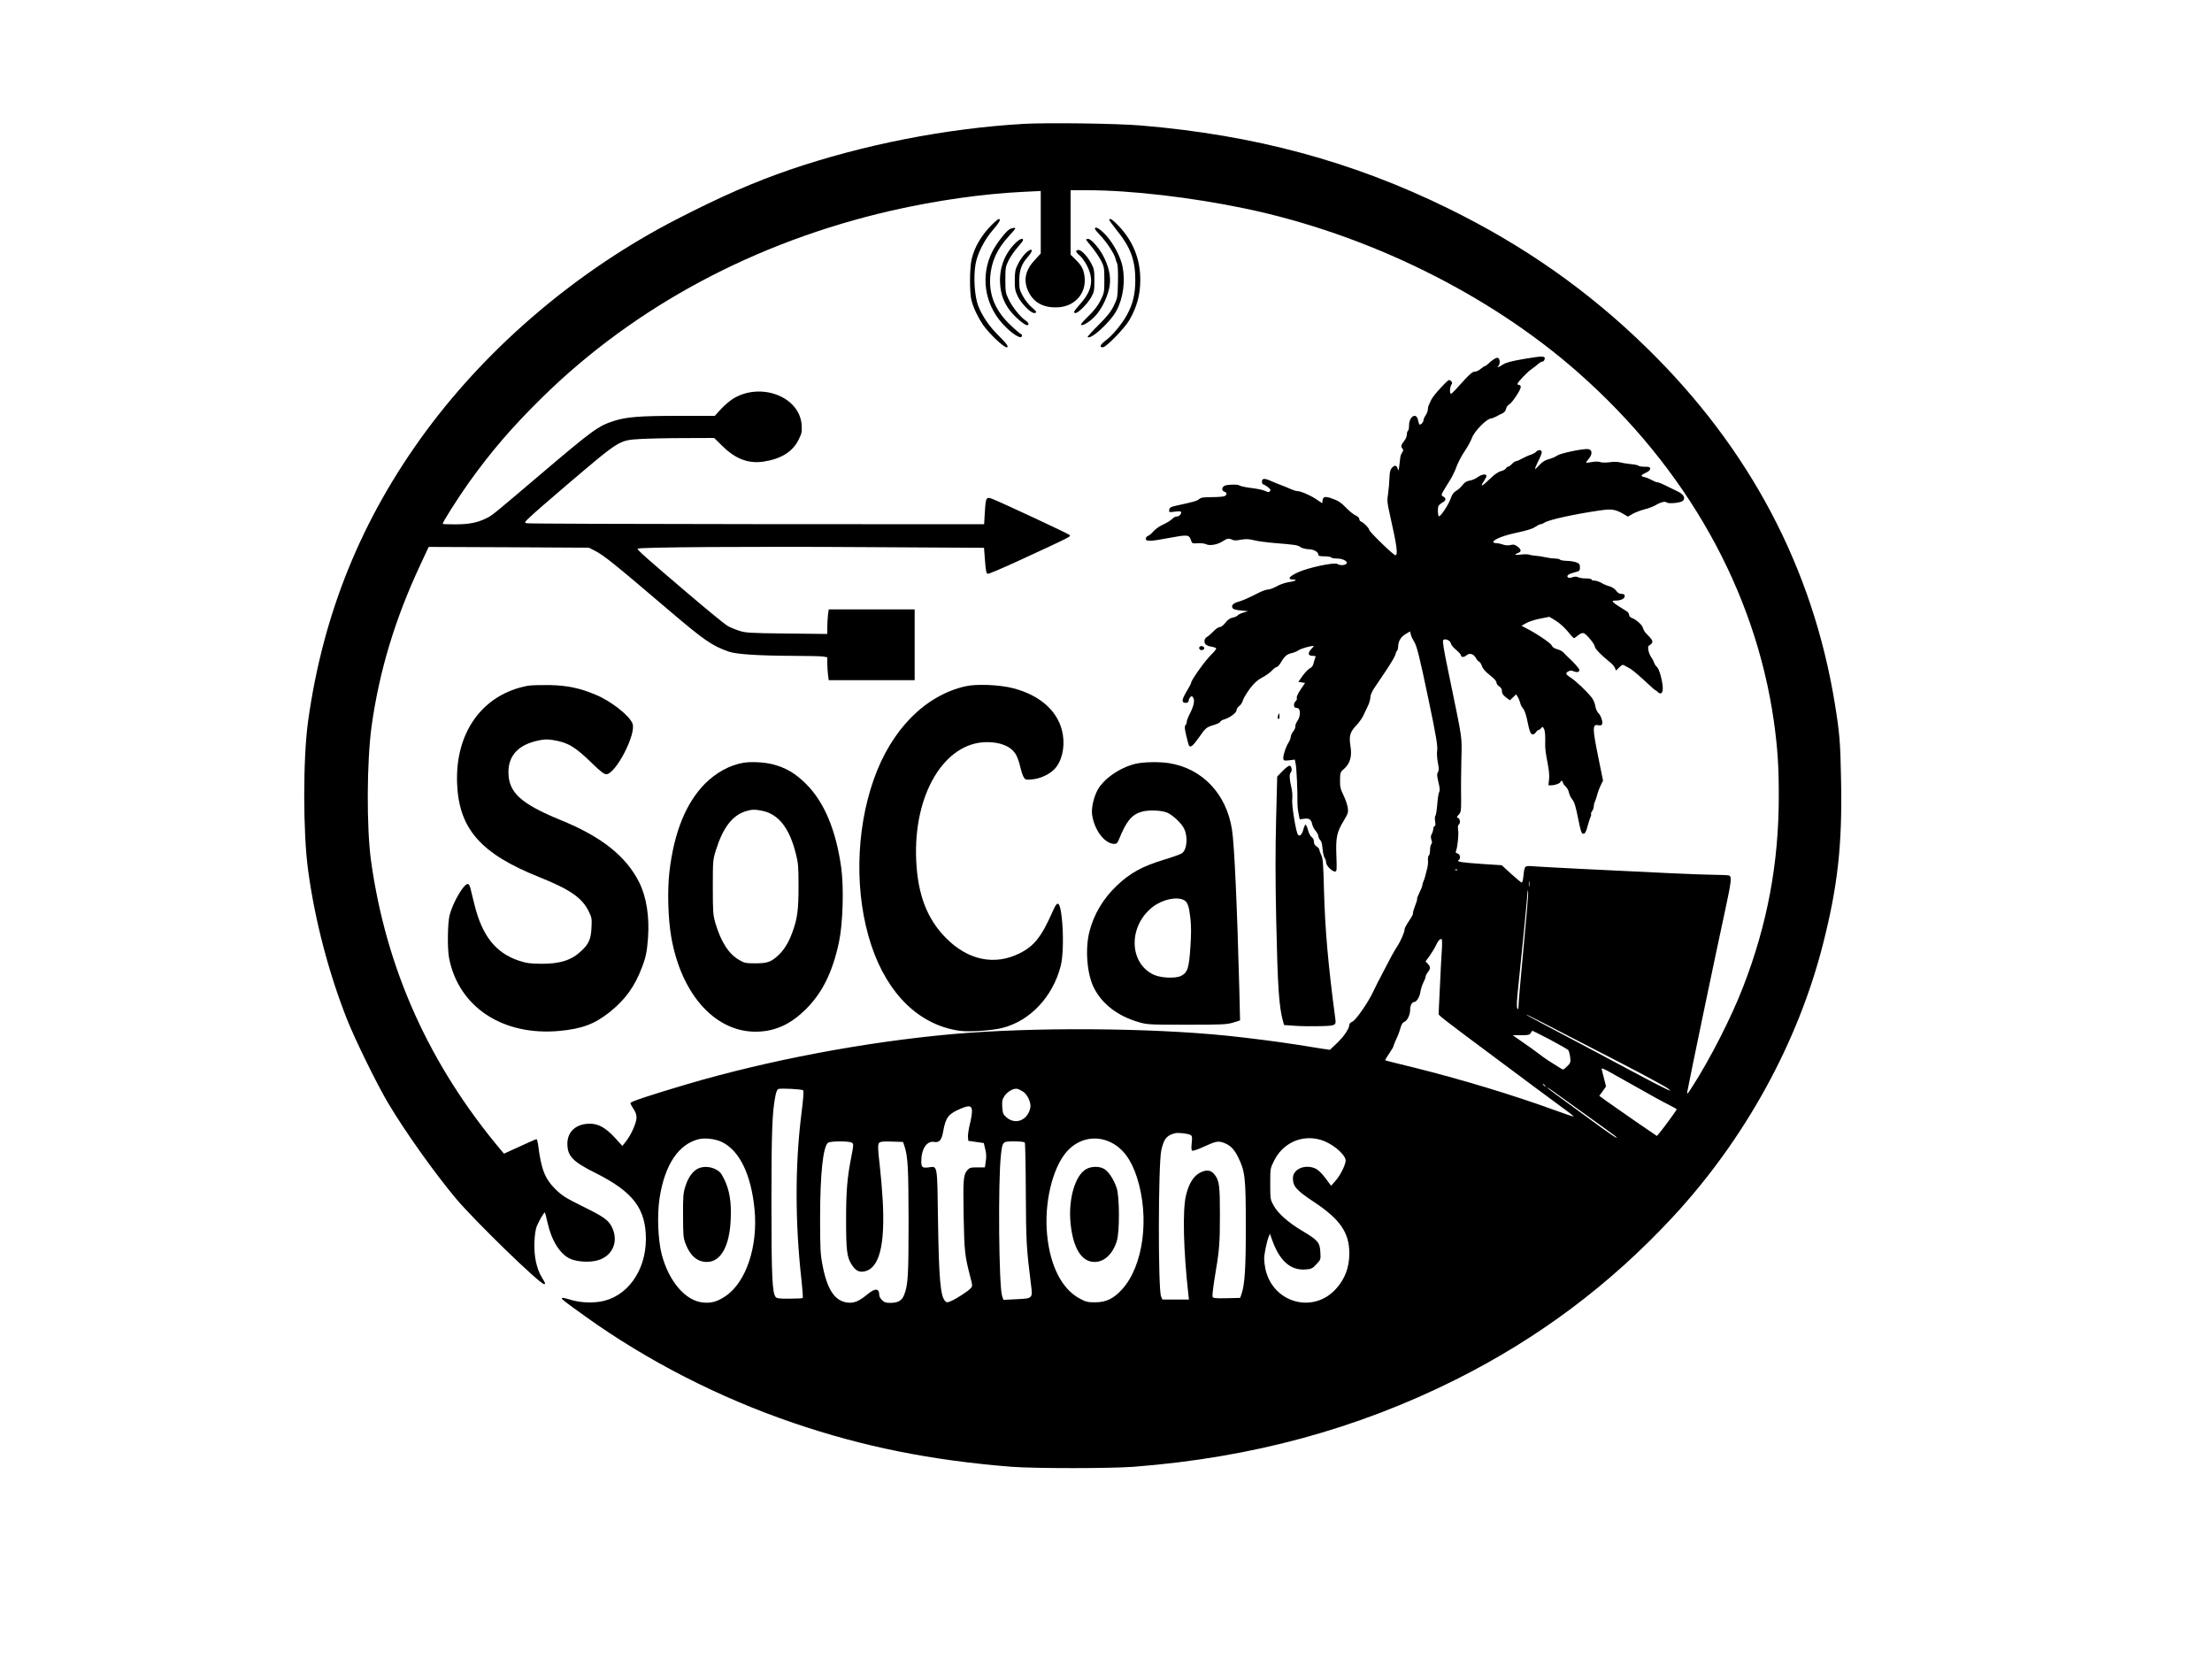 <?xml version="1.0" standalone="no"?>
<!DOCTYPE svg PUBLIC "-//W3C//DTD SVG 20010904//EN"
 "http://www.w3.org/TR/2001/REC-SVG-20010904/DTD/svg10.dtd">
<svg version="1.0" xmlns="http://www.w3.org/2000/svg"
 width="2000pt" height="1500pt" viewBox="0 0 2000 1500"
 preserveAspectRatio="xMidYMid meet">

<g transform="translate(0,1500) scale(0.1,-0.1)"
fill="#000000" stroke="none">
<path d="M9255 13880 c-705 -41 -1454 -189 -2115 -415 -323 -111 -620 -241
-1017 -445 -889 -457 -1690 -1133 -2268 -1914 -585 -792 -935 -1653 -1070
-2631 -46 -337 -46 -1004 1 -1345 62 -456 186 -927 353 -1350 74 -186 272
-589 371 -755 158 -264 412 -621 611 -860 166 -198 759 -775 798 -775 16 0 14
4 -19 59 -49 79 -73 195 -68 320 3 68 11 120 22 146 24 55 67 128 73 122 2 -3
13 -45 24 -93 35 -160 113 -285 206 -326 63 -28 177 -34 248 -13 136 39 192
174 126 303 -31 62 -78 94 -264 185 -149 74 -183 95 -239 149 -101 98 -135
183 -163 411 -4 26 -10 47 -15 47 -5 0 -73 -30 -151 -66 l-142 -65 -24 28
c-651 774 -1042 1642 -1178 2618 -42 301 -39 901 5 1221 70 499 212 968 439
1454 l77 165 724 -3 724 -4 50 -25 c85 -43 171 -112 681 -547 313 -266 383
-315 535 -368 67 -24 276 -37 595 -38 121 0 237 -3 258 -6 l37 -7 0 -51 c0
-28 3 -75 6 -103 l7 -53 388 0 389 0 0 320 0 320 -389 0 -388 0 -7 -52 c-3
-29 -6 -79 -6 -111 l0 -59 -367 4 c-346 4 -372 6 -433 26 -36 12 -83 32 -105
45 -22 13 -180 142 -350 287 -381 324 -466 400 -460 409 8 14 1020 21 2079 14
l1053 -6 9 -116 c7 -95 12 -116 25 -119 10 -2 133 51 275 116 492 227 479 221
463 236 -12 12 -593 283 -691 323 -61 24 -65 18 -73 -111 l-7 -116 -2057 1
c-1131 1 -2067 4 -2079 8 -23 6 -21 9 35 61 32 31 175 155 318 277 496 422
480 412 680 424 71 4 250 8 396 8 l266 1 75 -73 c119 -118 238 -162 376 -140
157 25 260 90 313 198 29 59 31 71 27 134 -18 254 -366 388 -617 238 -29 -18
-79 -60 -111 -94 l-57 -63 -322 0 c-354 0 -477 -9 -590 -46 -140 -44 -192 -82
-665 -484 -435 -369 -434 -369 -487 -395 -79 -40 -154 -55 -277 -56 -63 0
-116 2 -119 4 -7 7 134 230 235 372 202 283 395 507 668 775 839 823 1924
1403 3151 1685 409 93 828 153 1206 171 l147 7 0 -283 0 -282 -55 -60 c-92
-99 -107 -197 -45 -306 51 -88 142 -129 265 -120 146 12 245 126 232 266 -6
72 -26 111 -83 166 l-44 43 0 291 0 292 153 0 c389 0 939 -64 1423 -165 1107
-231 2208 -773 3014 -1484 980 -864 1601 -1971 1769 -3156 33 -237 44 -400 44
-665 1 -612 -103 -1169 -325 -1740 -107 -275 -296 -645 -458 -897 -44 -68 -49
-74 -44 -43 20 111 259 1259 345 1653 53 247 58 291 33 301 -9 3 -61 6 -117 6
-56 0 -244 7 -417 15 -537 25 -1118 54 -1215 61 -106 8 -99 13 -111 -88 -3
-32 -10 -58 -15 -58 -5 0 -47 35 -95 78 l-86 79 -186 12 c-182 13 -227 20
-203 35 20 13 13 53 -10 59 -16 4 -20 10 -14 24 14 35 25 148 19 189 -4 26 -2
44 5 48 17 11 13 53 -5 60 -15 6 -15 9 5 30 19 20 22 34 22 122 0 54 -1 110
-1 124 -1 14 1 122 3 240 4 242 18 147 -117 804 -42 200 -55 281 -47 289 17
17 65 -4 69 -31 2 -12 23 -38 48 -58 24 -20 44 -43 44 -50 0 -19 29 -18 51 2
25 23 65 11 83 -25 9 -16 22 -31 30 -34 8 -3 19 -21 25 -40 8 -23 31 -50 71
-81 37 -29 60 -53 60 -66 0 -11 11 -27 25 -36 17 -11 25 -25 25 -44 0 -20 10
-35 36 -55 l36 -27 28 27 28 27 15 -23 c8 -13 18 -37 22 -54 3 -16 15 -39 26
-51 11 -12 26 -53 35 -95 22 -109 33 -139 52 -139 10 0 23 9 30 20 7 11 17 20
23 20 7 0 17 8 24 17 11 15 13 15 24 -5 11 -21 14 -51 12 -152 -1 -25 8 -92
20 -150 14 -71 19 -121 15 -157 l-6 -53 29 0 c33 0 81 19 81 32 0 4 5 8 10 8
6 0 10 -6 10 -13 0 -8 11 -24 25 -37 14 -13 28 -39 31 -57 4 -19 17 -47 31
-63 18 -22 30 -61 51 -167 22 -110 31 -139 44 -141 19 -4 28 13 48 88 7 25 16
53 21 63 5 10 7 21 5 26 -3 4 1 17 9 27 8 10 15 29 15 42 0 12 4 30 9 40 5 9
14 37 21 62 6 25 21 65 33 89 l21 43 -42 207 c-55 270 -55 305 -1 294 21 -4
30 -1 35 10 8 22 -13 81 -36 102 -10 9 -22 37 -26 61 -3 25 -18 59 -34 79 -46
57 -141 148 -187 177 -48 31 -52 42 -22 58 15 9 28 9 49 0 30 -12 50 -7 50 13
0 11 -48 66 -101 114 -13 12 -32 31 -41 42 -9 11 -35 25 -58 31 -27 7 -44 19
-50 34 -8 21 -144 113 -237 159 l-36 19 40 23 c22 13 78 32 126 41 l86 17 56
-34 c33 -20 78 -60 108 -96 28 -35 54 -63 58 -63 4 0 21 12 38 26 21 17 37 23
51 19 24 -8 100 -100 100 -122 0 -17 63 -82 128 -133 24 -18 48 -44 53 -58
l10 -25 30 29 c27 26 32 27 52 14 12 -7 33 -19 47 -26 22 -12 87 -68 187 -161
19 -18 37 -33 40 -33 2 0 11 -7 20 -15 29 -29 48 -14 47 36 -3 67 -32 172 -53
189 -10 8 -22 26 -26 40 -4 13 -16 36 -27 50 -10 14 -21 42 -24 62 -5 30 -3
38 15 47 11 7 21 19 21 28 0 16 -8 26 -57 77 -12 12 -25 35 -29 50 -6 27 -66
79 -105 91 -10 4 -19 15 -19 25 0 11 -10 26 -22 33 -138 85 -150 97 -99 97 47
0 81 17 81 40 0 15 -7 20 -28 20 -20 0 -35 9 -50 30 -14 18 -37 33 -63 40 -22
6 -55 20 -72 31 -18 10 -44 19 -59 19 -16 0 -28 5 -28 10 0 6 -23 10 -51 10
-28 0 -59 5 -70 11 -15 7 -29 7 -52 0 -21 -8 -34 -8 -41 -1 -15 15 6 31 61 45
45 11 48 14 48 45 0 29 -5 35 -35 46 -19 7 -58 13 -87 13 -28 1 -55 6 -58 11
-3 6 -25 10 -48 10 -23 1 -62 6 -87 12 -25 6 -63 12 -85 13 -22 1 -48 6 -58
10 -10 4 -43 5 -73 1 -58 -7 -69 -1 -29 14 33 13 32 31 -5 59 -25 18 -36 20
-63 13 -21 -5 -44 -4 -67 4 -19 7 -48 13 -63 13 -17 1 -27 6 -25 12 8 25 98
59 218 84 84 18 137 34 161 51 19 13 41 24 47 24 7 0 23 6 35 14 39 26 269 77
497 110 115 17 144 12 223 -34 l36 -21 43 25 c24 13 72 32 108 41 36 9 79 26
97 36 45 28 89 39 101 27 16 -16 130 -5 149 15 24 23 5 58 -43 81 -22 10 -69
33 -106 52 -37 19 -75 34 -84 34 -9 0 -31 9 -48 19 -17 10 -46 22 -63 26 -43
9 -41 18 7 40 26 12 40 25 40 37 0 15 -8 18 -49 18 -28 0 -52 4 -56 9 -3 5
-36 12 -73 15 -37 4 -80 11 -97 16 -17 5 -55 6 -90 1 -35 -5 -71 -4 -86 1 -17
6 -47 6 -78 0 -28 -5 -51 -7 -51 -5 0 3 11 18 25 35 38 45 31 88 -14 88 -63 0
-246 -40 -272 -59 -15 -11 -48 -26 -74 -32 -32 -8 -58 -24 -83 -50 -19 -22
-38 -39 -42 -39 -4 0 8 30 26 66 19 36 34 74 34 85 0 23 -32 26 -50 5 -6 -8
-28 -20 -48 -27 -20 -6 -56 -22 -79 -35 -23 -13 -48 -24 -56 -24 -7 0 -24 -11
-37 -25 -13 -14 -29 -25 -36 -25 -6 0 -14 -7 -17 -14 -3 -8 -24 -20 -46 -26
-27 -7 -59 -30 -100 -70 -69 -68 -94 -78 -56 -23 14 21 25 43 25 50 0 21 -44
15 -79 -11 -18 -14 -51 -28 -72 -31 -29 -5 -46 -16 -65 -40 -14 -19 -40 -43
-58 -53 -23 -14 -37 -33 -47 -63 -20 -62 -101 -182 -111 -166 -9 15 -10 69 -2
92 4 8 19 22 35 31 34 17 37 39 9 54 -19 10 -19 13 -5 41 9 16 35 60 59 97 24
37 53 96 65 132 13 36 45 98 73 139 27 40 57 94 66 120 19 56 124 167 168 176
16 3 40 12 54 20 14 8 38 21 53 27 19 9 30 23 34 41 3 16 15 33 27 39 26 13
106 132 106 158 0 11 -7 20 -15 20 -8 0 -15 3 -15 8 0 15 89 109 131 137 24
17 51 38 61 48 10 9 24 17 32 17 8 0 17 8 20 17 14 36 -11 37 -176 9 -125 -21
-171 -34 -199 -52 -37 -25 -61 -32 -41 -12 17 17 15 65 -4 72 -15 6 -49 -16
-95 -59 -9 -8 -19 -15 -23 -15 -5 0 -21 -11 -38 -25 -16 -14 -39 -25 -51 -25
-26 0 -48 -20 -171 -157 -21 -24 -42 -43 -47 -43 -13 0 -11 57 3 80 10 16 10
23 -4 36 -16 16 -22 12 -90 -61 -40 -42 -79 -91 -87 -109 -7 -17 -17 -39 -22
-48 -5 -10 -9 -28 -9 -40 0 -13 -9 -36 -20 -53 -11 -16 -20 -37 -20 -46 0 -18
-27 -45 -36 -36 -4 3 -9 21 -13 39 -15 73 -81 33 -81 -49 0 -23 -4 -45 -10
-48 -5 -3 -10 -19 -10 -35 0 -16 -11 -42 -25 -58 -27 -33 -31 -52 -14 -69 9
-9 8 -18 -4 -36 -9 -14 -16 -33 -16 -43 -1 -11 -5 -44 -9 -74 -6 -48 -8 -52
-15 -27 -9 32 -27 35 -53 6 -14 -16 -19 -38 -21 -88 -1 -36 -6 -99 -12 -140
-11 -68 -9 -83 18 -205 61 -270 73 -356 47 -356 -17 0 -236 213 -236 229 0 15
-50 66 -72 74 -10 3 -18 14 -18 24 0 11 -13 24 -32 32 -18 8 -53 36 -78 61
-55 57 -80 74 -143 95 -58 19 -74 15 -79 -20 l-3 -25 -54 36 c-55 37 -141 74
-173 74 -10 0 -37 9 -60 19 -24 11 -63 27 -88 36 -25 9 -64 25 -88 36 -60 27
-82 25 -82 -6 0 -14 6 -25 13 -25 6 -1 25 -12 42 -25 23 -19 27 -27 17 -37 -9
-9 -17 -9 -34 -1 -29 14 -63 22 -158 34 -41 6 -79 15 -84 20 -11 10 -88 10
-126 0 -32 -9 -40 -47 -11 -56 28 -8 27 -32 -1 -42 -13 -4 -64 -8 -114 -8 -73
0 -96 -4 -111 -17 -18 -17 -51 -26 -208 -60 -51 -11 -60 -17 -63 -37 -4 -23
-3 -24 52 -17 43 5 56 3 56 -7 0 -18 -21 -37 -41 -37 -10 0 -25 -8 -35 -17
-21 -21 -44 -35 -104 -64 -25 -12 -57 -37 -73 -55 -15 -18 -36 -36 -47 -39
-11 -4 -20 -15 -20 -26 0 -26 43 -25 209 7 166 31 182 30 198 -16 11 -35 11
-35 64 -32 29 2 63 -2 75 -9 31 -16 105 -3 149 27 39 26 57 29 86 14 13 -8 37
-8 78 0 46 8 71 7 117 -4 32 -9 118 -20 189 -26 197 -16 205 -18 234 -37 15
-10 46 -18 73 -19 49 -1 88 -24 88 -51 0 -9 15 -13 54 -13 30 0 58 -4 61 -10
3 -5 28 -10 54 -10 57 0 108 -31 81 -50 -20 -13 -56 -13 -78 1 -28 17 -269
-34 -359 -77 -80 -37 -96 -64 -40 -64 45 -1 16 -16 -48 -25 -27 -4 -73 -20
-101 -36 -28 -16 -64 -29 -78 -29 -15 0 -53 -13 -84 -29 -101 -51 -146 -71
-192 -84 -46 -13 -63 -38 -40 -61 6 -6 39 -13 73 -16 l62 -6 -41 -12 c-23 -7
-47 -18 -53 -26 -7 -8 -27 -17 -46 -20 -23 -5 -44 -19 -65 -46 -19 -24 -40
-40 -52 -40 -12 0 -37 -17 -57 -39 -20 -21 -46 -43 -58 -50 -26 -13 -31 -52
-9 -70 8 -7 30 -15 50 -18 20 -3 39 -10 42 -15 3 -5 -18 -32 -48 -61 -52 -50
-178 -227 -178 -250 0 -6 -18 -41 -41 -78 -45 -75 -48 -104 -9 -104 18 0 26 6
28 22 2 12 9 27 17 33 11 9 16 6 25 -11 14 -26 2 -78 -36 -150 -13 -26 -24
-56 -24 -66 0 -10 -5 -24 -12 -31 -9 -9 -7 -30 7 -91 10 -44 22 -86 26 -93 13
-21 38 1 92 78 57 82 65 89 132 109 29 8 55 21 58 29 3 7 17 16 31 20 49 12
115 60 116 83 0 13 11 29 23 38 13 8 29 32 35 53 6 20 35 68 64 107 40 52 67
76 108 98 30 15 70 43 88 62 18 19 39 35 47 35 7 0 24 19 38 43 32 55 54 73
97 82 19 4 47 16 62 26 21 15 105 39 136 39 3 0 -7 -13 -22 -29 -35 -36 -29
-61 13 -61 28 0 30 -2 21 -22 -5 -13 -11 -36 -15 -51 -3 -16 -16 -32 -31 -39
-14 -7 -44 -37 -66 -68 l-39 -55 30 -5 31 -5 -40 -59 c-24 -35 -38 -66 -35
-76 3 -10 -1 -23 -10 -30 -22 -19 -20 -60 4 -60 11 0 23 -5 26 -11 15 -23 8
-77 -14 -107 -12 -18 -21 -40 -19 -50 1 -10 -7 -31 -20 -46 -12 -16 -22 -38
-22 -50 0 -11 -9 -34 -20 -51 -26 -40 -54 -130 -46 -150 4 -13 15 -14 55 -9
l48 6 8 -38 c8 -41 17 -235 16 -339 -1 -33 4 -83 10 -111 l10 -52 39 5 c47 7
65 -6 74 -48 3 -17 17 -44 31 -61 14 -16 25 -38 25 -48 0 -10 8 -26 17 -36 11
-10 18 -38 21 -78 3 -33 11 -70 18 -81 8 -11 14 -30 14 -43 0 -28 53 -82 80
-82 17 0 18 10 13 143 -6 166 3 212 68 319 37 62 41 73 35 114 -3 24 -20 75
-38 112 -28 58 -33 77 -32 138 1 69 2 73 37 103 54 48 73 113 57 207 -14 90
-4 126 55 187 22 24 48 60 59 82 10 22 29 61 42 88 13 26 24 62 24 80 0 20 13
51 33 82 18 28 68 102 111 165 42 63 80 127 83 142 3 16 10 31 14 34 5 3 9 17
10 32 1 53 23 92 66 118 l42 25 7 -28 c3 -15 17 -44 29 -63 25 -39 48 -128
129 -515 72 -342 87 -435 80 -474 -4 -18 -1 -64 6 -103 11 -56 11 -74 1 -90
-10 -17 -9 -33 5 -91 12 -50 14 -75 7 -87 -6 -9 -14 -60 -18 -113 -4 -54 -12
-100 -17 -103 -5 -3 -6 -26 -2 -50 4 -30 3 -44 -5 -44 -6 0 -11 -10 -11 -22
-1 -13 -7 -34 -14 -47 -10 -18 -11 -32 -4 -54 8 -20 7 -32 -1 -40 -6 -6 -11
-30 -11 -53 0 -24 -5 -46 -11 -49 -6 -4 -9 -24 -8 -44 2 -20 -1 -49 -5 -66
-18 -75 -29 -111 -37 -127 -5 -10 -9 -25 -9 -33 0 -9 -12 -38 -26 -66 -14 -28
-23 -53 -21 -56 3 -2 -6 -32 -19 -65 -13 -33 -21 -64 -19 -68 3 -4 -13 -34
-35 -66 -22 -33 -40 -66 -40 -74 0 -27 -33 -105 -69 -160 -32 -50 -59 -100
-131 -240 -12 -25 -31 -61 -42 -80 -10 -19 -30 -60 -44 -90 -43 -93 -156 -255
-186 -267 -16 -6 -28 -19 -28 -28 0 -34 -46 -103 -109 -164 l-66 -63 -70 10
c-38 6 -140 22 -225 36 -180 28 -421 59 -630 81 -712 73 -1765 79 -2490 15
-789 -71 -1664 -236 -2405 -455 -331 -98 -505 -156 -505 -168 0 -7 12 -30 27
-52 19 -27 28 -53 28 -80 0 -47 -49 -157 -96 -216 l-32 -40 -68 75 c-84 90
-148 126 -226 126 -123 0 -203 -71 -203 -180 0 -113 48 -163 255 -266 339
-170 454 -321 455 -595 0 -295 -176 -534 -421 -569 -89 -13 -193 -5 -273 22
-32 10 -61 16 -65 12 -8 -8 22 -31 215 -169 558 -400 1209 -733 1879 -961 630
-215 1244 -338 1970 -396 209 -16 890 -16 1105 0 1065 82 2016 340 2914 789
749 375 1397 861 1964 1473 650 702 1129 1574 1355 2465 134 527 175 901 163
1485 -6 339 -13 423 -56 687 -200 1229 -770 2309 -1701 3218 -528 516 -1107
923 -1794 1260 -865 425 -1750 664 -2775 750 -219 19 -849 27 -1065 15z m3922
-6746 c-3 -3 -12 -4 -19 -1 -8 3 -5 6 6 6 11 1 17 -2 13 -5z m650 -146 c-2
-13 -4 -5 -4 17 -1 22 1 32 4 23 2 -10 2 -28 0 -40z m-52 -559 c-25 -262 -45
-496 -45 -520 -1 -36 -3 -41 -11 -26 -8 13 -5 71 10 210 21 192 80 790 82 837
l2 25 4 -25 c2 -14 -17 -239 -42 -501z m-738 -11 c-4 -51 -12 -205 -18 -341
l-12 -249 24 -23 c23 -22 287 -220 840 -631 134 -99 270 -200 302 -223 32 -24
57 -44 55 -46 -2 -2 -77 23 -167 56 -385 140 -858 283 -1286 389 -137 33 -251
62 -252 64 -1 1 16 28 37 60 22 32 40 63 40 69 0 5 11 33 24 61 14 28 31 73
38 100 9 34 20 51 36 57 26 10 52 64 52 109 0 38 16 70 35 70 23 0 52 46 58
94 4 25 16 62 27 83 11 21 20 45 20 53 0 8 9 26 20 40 25 32 25 48 0 75 l-21
22 36 49 c19 27 45 69 57 94 20 44 34 60 52 60 5 0 6 -41 3 -92z m1622 -1031
c216 -112 408 -216 425 -231 29 -24 25 -24 -44 10 -41 20 -140 71 -220 114
-269 144 -744 397 -882 469 -76 40 -138 75 -138 77 0 5 107 -50 859 -439z
m-644 213 c84 -45 158 -87 164 -94 7 -8 14 -37 18 -64 5 -47 3 -53 -25 -81
-17 -17 -34 -31 -39 -31 -5 0 -31 15 -58 33 -27 17 -62 40 -79 50 -16 10 -55
38 -85 61 -31 24 -96 71 -145 104 l-89 62 76 0 c66 0 78 3 87 20 6 11 13 20
16 20 3 0 74 -36 159 -80z m518 -281 c23 -12 139 -77 257 -144 118 -68 250
-140 293 -161 42 -21 77 -41 77 -44 0 -7 -116 -166 -152 -209 l-27 -32 -193
132 c-106 73 -223 155 -261 182 l-67 49 31 42 30 43 -16 64 c-9 35 -18 72 -21
82 -7 22 -2 22 49 -4z m-562 -136 c13 -16 12 -17 -3 -4 -10 7 -18 15 -18 17 0
8 8 3 21 -13z m369 -263 c140 -100 262 -189 270 -197 36 -37 -43 16 -259 175
-124 91 -256 187 -293 214 -38 27 -68 52 -68 55 0 2 21 -11 48 -30 26 -19 162
-116 302 -217z m-7078 222 c6 -6 1 -82 -16 -213 -58 -459 -58 -984 1 -1506 9
-84 14 -155 11 -159 -3 -3 -56 -6 -118 -6 -83 -1 -114 2 -125 13 -33 33 -40
187 -40 859 0 643 7 817 36 962 7 37 17 59 28 62 27 8 213 -2 223 -12z m1991
-14 c39 -28 71 -100 63 -142 -22 -115 -135 -161 -218 -87 -28 25 -32 36 -36
92 -3 55 0 69 20 99 28 42 84 73 117 65 14 -4 38 -16 54 -27z m-465 -167 c2
-19 -6 -73 -18 -121 -12 -48 -20 -102 -18 -121 l3 -34 70 -10 70 -10 13 -55
c10 -37 11 -71 5 -110 l-8 -55 -68 0 c-62 0 -71 -3 -92 -27 -35 -40 -38 -87
-32 -421 6 -312 10 -348 59 -539 22 -84 22 -87 4 -107 -24 -26 -131 -96 -178
-115 -33 -14 -38 -14 -52 0 -43 42 -57 203 -65 730 -7 515 -3 490 -85 479 -57
-7 -66 0 -66 58 0 108 51 185 116 172 48 -8 69 17 83 101 22 122 47 154 160
201 75 31 95 27 99 -16z m1974 -222 c17 -9 19 -18 13 -74 -5 -42 -3 -65 4 -69
6 -4 51 11 99 33 111 51 132 56 179 41 63 -21 100 -56 138 -133 62 -127 69
-183 69 -612 1 -381 -9 -538 -38 -623 l-13 -37 -122 -3 c-106 -2 -122 0 -128
14 -3 9 6 87 20 173 42 244 47 309 47 571 0 259 -6 304 -46 357 -33 44 -73 51
-132 21 -60 -29 -104 -101 -129 -207 -32 -135 -23 -498 22 -898 l5 -43 -120 0
-120 0 -12 28 c-28 64 -26 1198 2 1322 23 104 49 135 125 154 28 7 114 -3 137
-15z m-4234 -65 c159 -78 263 -293 294 -606 33 -336 -76 -662 -262 -787 -75
-50 -127 -65 -202 -58 -159 14 -310 189 -375 435 -34 131 -43 360 -19 512 47
299 170 484 353 530 59 14 151 3 211 -26z m3516 -3 c108 -53 184 -155 236
-317 116 -362 58 -799 -134 -1011 -78 -86 -146 -118 -246 -118 -66 0 -82 4
-138 34 -161 87 -266 292 -294 573 -29 283 45 601 174 752 104 121 263 156
402 87z m1897 23 c97 -28 209 -118 225 -178 8 -32 -43 -139 -93 -195 l-38 -42
-51 69 c-31 41 -66 75 -87 85 -94 45 -207 -2 -207 -85 0 -75 30 -109 191 -216
237 -157 319 -278 319 -465 0 -128 -40 -232 -122 -322 -208 -228 -572 -123
-637 183 -6 29 -11 70 -11 90 0 43 23 154 40 197 l12 30 18 -50 c67 -193 167
-283 303 -273 55 4 63 8 99 47 40 42 40 43 36 111 -5 87 -22 107 -167 193
-125 75 -216 156 -256 228 -29 53 -30 57 -30 194 0 138 0 141 33 207 80 164
252 242 423 192z m-4238 -26 c15 -12 15 -20 -3 -113 -40 -200 -50 -318 -50
-579 0 -279 7 -340 48 -406 35 -57 67 -75 116 -66 136 26 190 235 167 646 -6
102 -18 239 -26 305 -8 66 -15 141 -15 167 0 58 6 60 135 56 l90 -3 13 -39
c31 -95 36 -195 37 -676 0 -498 -5 -580 -41 -670 -20 -50 -56 -70 -124 -70
-41 0 -56 5 -75 25 -14 13 -25 33 -25 44 0 63 -36 67 -105 10 -76 -63 -120
-82 -177 -77 -121 12 -191 118 -234 354 -16 82 -19 152 -19 404 0 403 26 653
72 688 11 7 51 12 108 12 57 0 97 -5 108 -12z m1563 1 c4 -7 8 -212 9 -458 2
-442 6 -499 46 -819 17 -134 19 -132 -133 -139 l-115 -6 -12 34 c-30 82 -38
1043 -11 1276 14 123 14 123 120 123 55 0 91 -4 96 -11z"/>
<path d="M6315 4436 c-49 -21 -92 -80 -117 -159 -21 -65 -23 -91 -22 -267 0
-175 2 -201 22 -254 41 -110 107 -166 194 -166 126 0 206 145 215 391 7 152
-12 263 -60 359 -26 54 -40 69 -77 88 -50 25 -109 28 -155 8z"/>
<path d="M9820 4429 c-101 -58 -163 -276 -140 -494 23 -222 100 -345 216 -345
89 0 165 71 202 190 26 83 25 403 -2 480 -25 75 -71 145 -111 170 -43 27 -118
26 -165 -1z"/>
<path d="M8966 12966 c-95 -96 -158 -205 -182 -315 -18 -86 -18 -300 0 -368
19 -71 57 -150 104 -220 55 -79 185 -203 214 -203 23 0 0 33 -68 100 -89 88
-151 178 -189 274 -33 86 -45 257 -25 375 16 97 81 225 160 315 57 66 73 96
50 96 -5 0 -34 -24 -64 -54z"/>
<path d="M10030 13011 c0 -5 31 -47 69 -95 122 -150 166 -269 166 -446 0 -129
-22 -220 -77 -320 -44 -79 -131 -185 -189 -227 -52 -40 -63 -63 -27 -63 29 0
192 168 237 242 70 120 101 232 101 368 0 188 -65 349 -195 487 -55 58 -85 77
-85 54z"/>
<path d="M9122 12923 c-36 -25 -117 -132 -151 -200 -106 -212 -71 -466 90
-646 84 -94 179 -154 179 -112 0 8 -4 15 -9 15 -5 0 -48 36 -94 80 -136 129
-195 268 -184 435 10 139 61 252 166 367 34 36 61 69 61 72 0 11 -35 5 -58
-11z"/>
<path d="M9900 12931 c0 -5 21 -31 46 -57 56 -57 130 -169 139 -210 4 -16 11
-38 17 -50 5 -12 8 -82 6 -165 -3 -141 -4 -145 -38 -214 -26 -54 -58 -94 -138
-174 -57 -56 -101 -105 -98 -108 28 -28 209 138 263 242 59 113 79 266 52 397
-18 88 -81 206 -149 281 -55 59 -100 86 -100 58z"/>
<path d="M9168 12789 c-91 -97 -135 -223 -125 -359 6 -92 33 -164 87 -236 43
-57 132 -134 156 -134 24 0 15 24 -17 45 -45 30 -118 122 -150 190 -27 55 -29
69 -29 176 0 109 2 119 31 178 17 33 53 85 80 115 27 30 49 59 49 65 0 26 -37
8 -82 -40z"/>
<path d="M9820 12834 c0 -3 24 -35 54 -70 29 -36 66 -91 82 -122 27 -53 29
-65 29 -172 0 -111 -1 -118 -34 -185 -25 -50 -56 -90 -109 -142 -42 -40 -72
-76 -69 -79 13 -14 74 22 122 71 58 59 108 154 132 250 21 87 8 178 -42 282
-37 79 -117 173 -146 173 -11 0 -19 -3 -19 -6z"/>
<path d="M9265 12703 c-19 -21 -48 -63 -62 -93 -24 -46 -27 -67 -28 -145 0
-78 4 -97 28 -146 31 -63 115 -149 147 -149 30 0 24 14 -23 53 -24 20 -58 63
-78 99 -31 57 -34 70 -33 143 0 93 21 150 78 213 61 68 35 91 -29 25z"/>
<path d="M9730 12728 c0 -7 15 -25 33 -39 18 -15 49 -58 67 -95 62 -125 44
-222 -64 -343 -59 -67 -66 -81 -41 -81 25 0 109 85 141 142 27 49 29 61 29
153 0 89 -3 105 -27 151 -35 66 -89 124 -117 124 -11 0 -21 -6 -21 -12z"/>
<path d="M10845 9150 c-4 -7 -3 -16 3 -22 14 -14 45 -2 40 15 -6 16 -34 21
-43 7z"/>
<path d="M4775 8800 c-410 -75 -661 -420 -642 -885 16 -410 215 -635 744 -846
273 -109 385 -186 444 -305 30 -60 31 -69 27 -151 -5 -103 -24 -147 -90 -209
-88 -85 -193 -119 -363 -118 -102 1 -132 5 -201 27 -212 70 -335 225 -405 511
-16 66 -33 134 -37 150 -4 16 -13 31 -19 33 -34 12 -137 -162 -168 -282 -18
-71 -21 -301 -5 -385 85 -444 485 -709 1000 -661 201 19 317 62 451 169 142
113 228 232 294 407 35 91 45 144 54 264 14 193 -14 372 -80 504 -119 236
-340 412 -709 562 -359 147 -472 249 -473 431 -1 153 91 252 272 289 50 11 81
12 129 4 135 -21 200 -59 354 -209 78 -76 109 -100 130 -100 84 0 273 364 237
457 -27 73 -196 205 -334 262 -144 60 -253 83 -415 87 -80 1 -167 -1 -195 -6z"/>
<path d="M8730 8795 c-365 -82 -671 -392 -829 -840 -167 -472 -175 -1047 -22
-1505 148 -442 435 -719 798 -770 86 -12 294 2 386 26 252 64 456 282 528 562
22 86 26 286 9 436 -17 142 -36 160 -76 69 -106 -242 -171 -325 -304 -392
-225 -113 -466 -64 -664 135 -173 173 -258 393 -272 704 -28 597 255 1070 640
1070 128 0 221 -41 263 -115 12 -22 30 -71 38 -110 9 -38 23 -81 32 -94 14
-22 20 -23 73 -18 74 6 156 44 203 92 66 68 96 191 77 312 -32 201 -195 354
-448 420 -123 32 -332 41 -432 18z"/>
<path d="M11556 8532 c-4 -13 -5 -26 -2 -29 10 -11 18 4 14 29 l-4 23 -8 -23z"/>
<path d="M6720 8103 c-121 -20 -246 -89 -345 -188 -173 -175 -280 -439 -322
-794 -20 -172 -13 -425 16 -592 93 -535 415 -880 800 -856 153 9 283 71 412
197 153 150 247 339 305 614 35 165 45 490 20 671 -47 338 -153 592 -316 755
-98 98 -184 149 -306 180 -72 19 -195 25 -264 13z m172 -434 c147 -30 245
-155 303 -385 22 -86 25 -117 25 -294 0 -217 -10 -296 -56 -420 -33 -92 -77
-163 -133 -213 -62 -56 -96 -67 -203 -67 -85 0 -98 3 -144 30 -95 54 -166 164
-216 335 -21 74 -23 98 -23 325 0 239 1 247 28 333 63 203 148 314 269 352 54
17 83 18 150 4z"/>
<path d="M10266 8094 c-144 -35 -292 -139 -345 -242 -34 -67 -54 -159 -47
-215 19 -141 114 -267 201 -267 21 0 29 8 41 38 67 167 117 228 208 253 65 18
178 13 230 -9 51 -23 126 -93 151 -142 38 -74 28 -195 -20 -226 -12 -8 -82
-33 -154 -55 -202 -61 -311 -120 -435 -238 -123 -118 -206 -258 -246 -415 -40
-157 -22 -384 41 -508 73 -146 217 -256 406 -310 74 -22 94 -23 433 -23 323 0
361 2 419 19 l63 20 -6 260 c-21 788 -45 1323 -67 1466 -50 322 -268 552 -569
600 -90 14 -233 11 -304 -6z m443 -1235 c30 -19 42 -55 54 -161 8 -69 8 -144
0 -261 -12 -188 -25 -230 -83 -260 -50 -26 -187 -20 -251 11 -225 109 -227
444 -4 614 89 68 222 95 284 57z"/>
<path d="M11597 8029 l-49 -50 -10 -390 c-7 -279 -7 -540 1 -912 13 -601 25
-778 61 -909 l10 -36 103 -7 c56 -4 157 -5 225 -3 135 3 143 7 136 62 -66 496
-93 806 -103 1166 -6 237 -10 290 -24 317 -9 18 -17 39 -17 47 0 9 -11 23 -25
32 -17 11 -25 25 -25 44 0 17 -8 33 -20 41 -12 8 -26 35 -33 62 -7 27 -17 49
-22 50 -5 1 -14 -17 -20 -41 -13 -53 -41 -74 -54 -40 -21 58 -53 265 -47 313
3 30 0 74 -9 110 -17 72 -19 117 -4 132 15 15 7 57 -11 60 -8 1 -37 -20 -63
-48z"/>
</g>
</svg>
